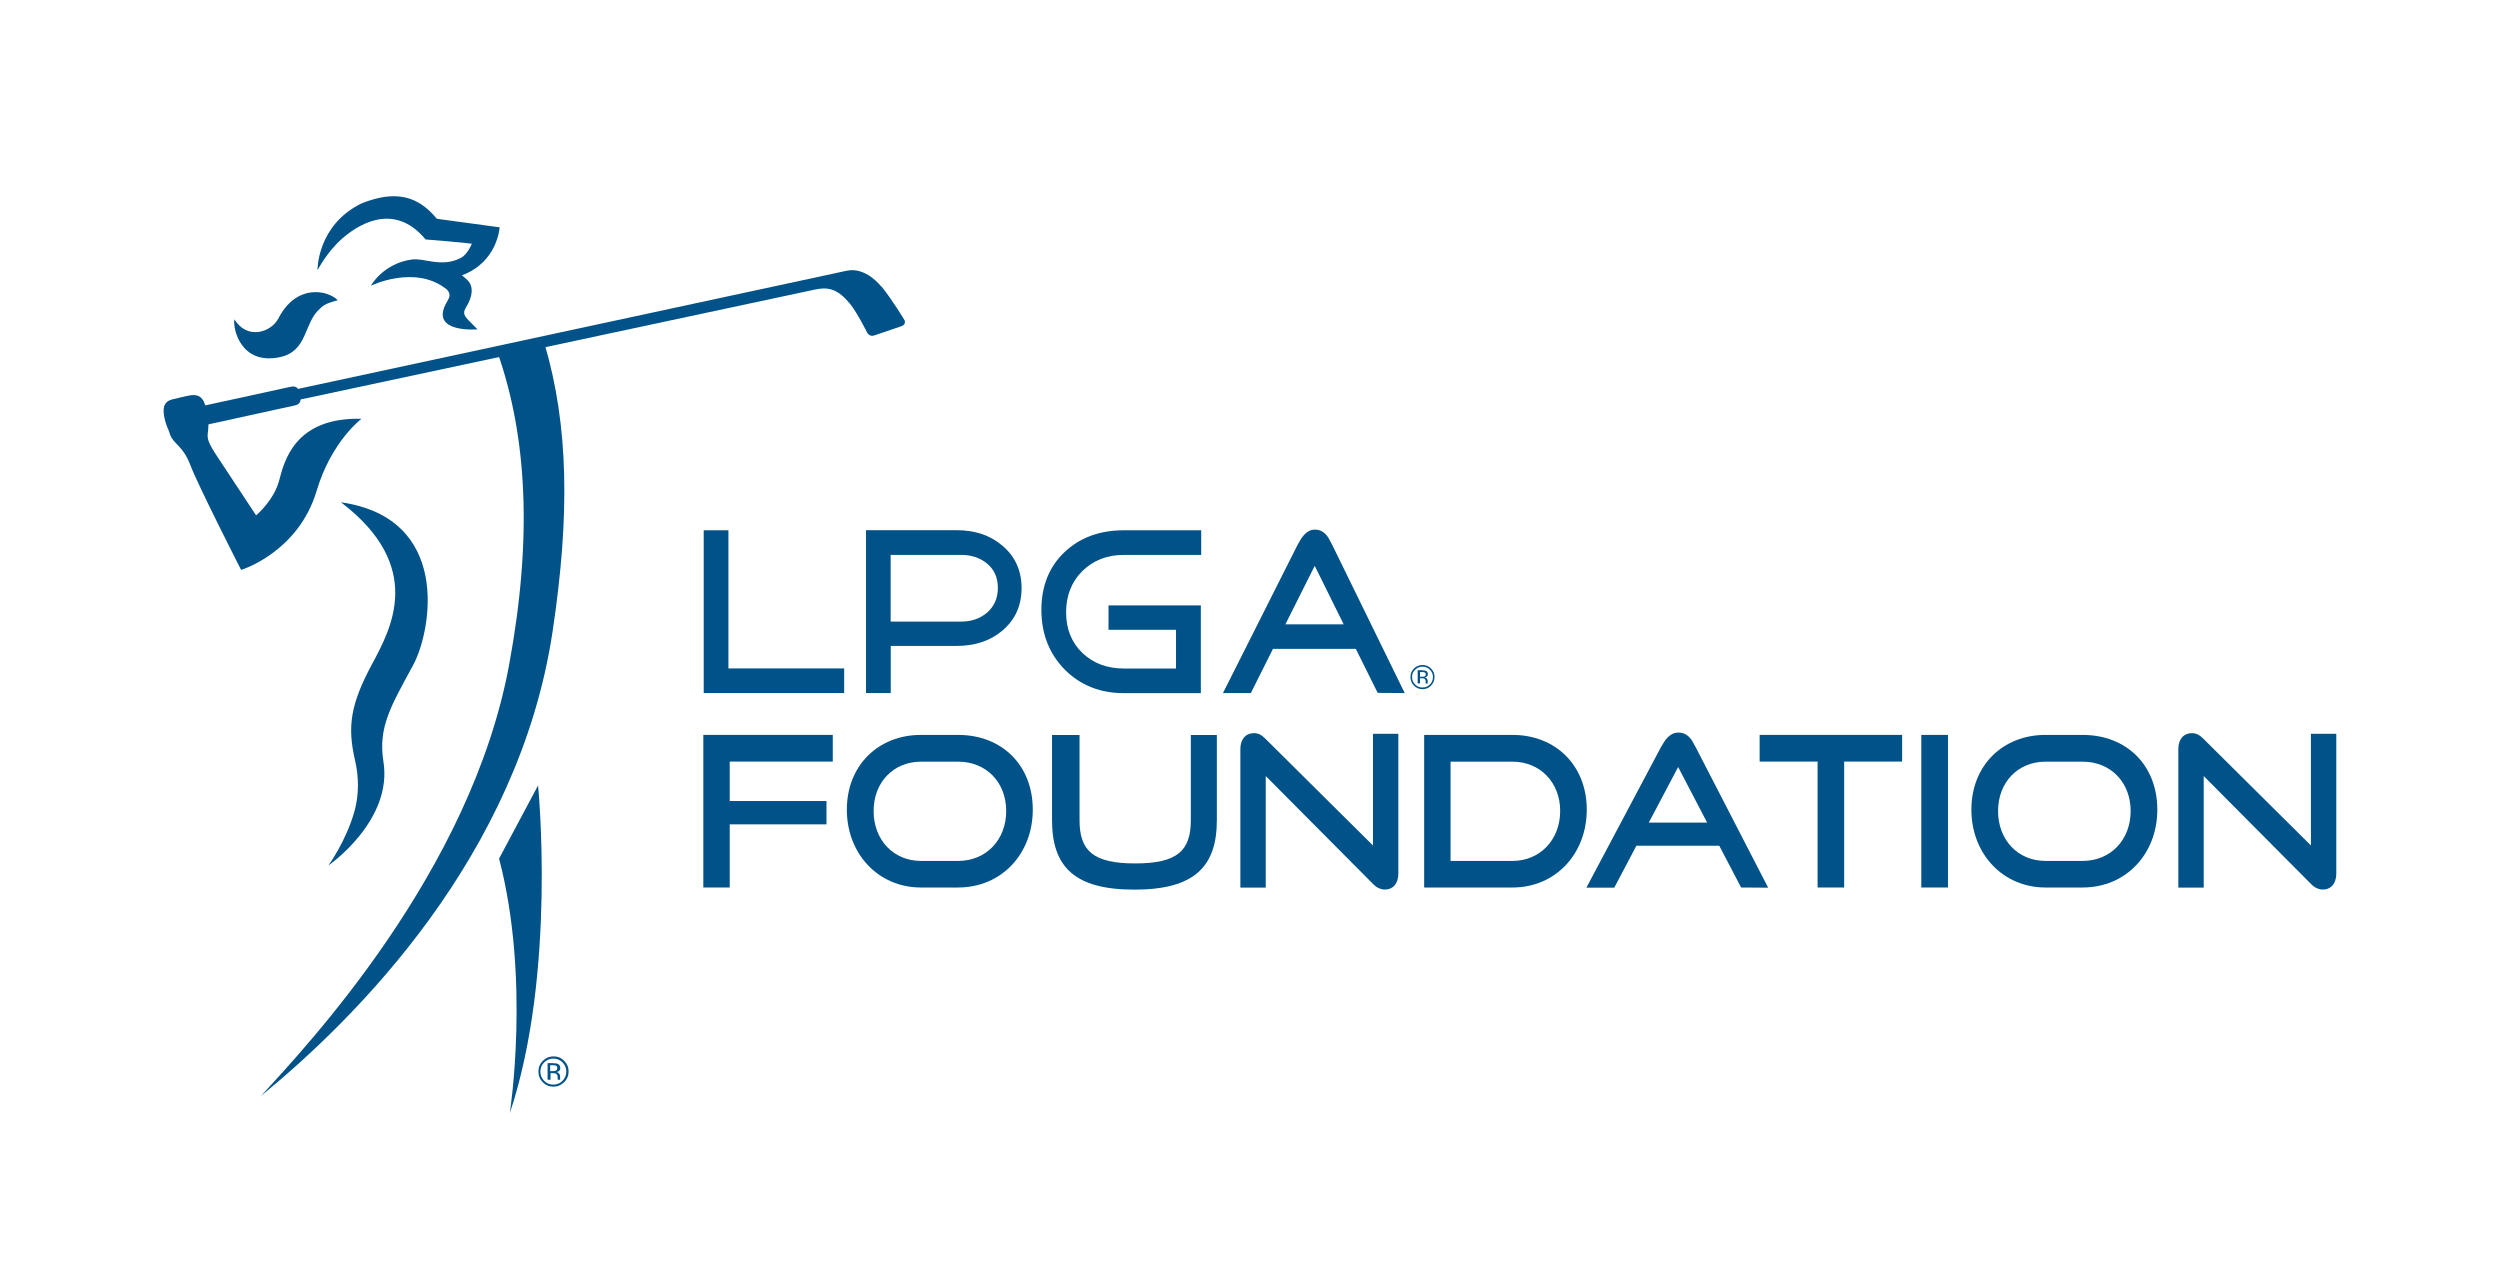 <?xml version="1.0" encoding="UTF-8"?>
<svg id="_05_-_FLAT_RGB_HORIZ" data-name="05 - FLAT_RGB_HORIZ" xmlns="http://www.w3.org/2000/svg" version="1.1" viewBox="0 0 270 138.39">
  <defs>
    <style>
      .cls-1 {
        fill: none;
      }

      .cls-1, .cls-2, .cls-3 {
        stroke-width: 0px;
      }

      .cls-2 {
        fill-rule: evenodd;
      }

      .cls-2, .cls-3 {
        fill: #005288;
      }
    </style>
  </defs>
  <g>
    <path class="cls-2" d="M58.11,84.83s2.03,20.19-3.05,35.39c0,0,2.26-14.49-1.16-27.49l4.21-7.9Z"/>
    <path class="cls-3" d="M54.98,71.83c-4.12,22.27-21.74,41.04-26.8,46.53h0c10.23-8.35,27.86-25.89,31.5-50.16,1.9-12.67,1.71-22.28-.86-31.04l-5.06.98c3.13,8.97,3.78,19.88,1.22,33.69Z"/>
    <path class="cls-2" d="M36.83,54.25c9.11,6.95,5.38,13.69,3.37,17.44-2.35,4.37-2.71,6.76-1.85,10.45.41,1.76.43,3.68-.06,5.45-.89,3.22-2.84,5.91-2.84,5.91l.06-.06s6.93-4.8,5.9-11.2c-.6-3.74.86-6.06,3.22-10.43,2.01-3.75,4.13-15.83-7.78-17.56h-.02Z"/>
    <path class="cls-2" d="M18.32,46.78c-.13-.42-.33-.73-.49-1.35-.33-1.31-.19-2.06.8-2.3.35-.09,1.1-.27,1.73-.4.89-.19,1.56,0,1.86,1.23.87,3.55-.71,2.4,1.22,5.31,1.93,2.92,4.22,6.39,4.22,6.39,0,0,1.91-1.59,2.49-3.77.53-1.98,1.62-6.85,8.89-6.66,0,0-3.24,2.41-4.84,7.77-1.99,6.68-8.16,8.55-8.16,8.55,0,0-4.61-9.04-5.47-11.29-.86-2.26-1.87-2.24-2.26-3.48Z"/>
    <path class="cls-2" d="M95.14,30.91s-1.6-2.09-3.65-1.68l-59.3,12.77c-.13-.18-.36-.32-.79-.23-1.05.22-10.13,2.2-10.78,2.35-.64.15-.09,2.14.43,2.03.51-.11,9.91-2.18,10.78-2.36.48-.1.62-.37.64-.65l55.51-11.86c1.53-.34,2.54-.03,3.83,1.54.79.98,1.81,3.04,1.81,3.04,0,0,.23.56.79.37l2.94-1c.58-.21.33-.66.33-.66,0,0-1.24-2.1-2.51-3.67Z"/>
    <g>
      <path class="cls-2" d="M34.56,33.33c.56-.61,1.49-.76,1.92-.91-1.17-1.13-4.49-1.75-6.4,1.95-.8,1.55-3.4,2.36-4.76.12-.2.9.62,4.96,4.87,4.09,3.09-.63,2.58-3.71,4.37-5.25Z"/>
      <path class="cls-2" d="M48.13,31.15c.79.67.28,1.14-.01,1.72-1.57,3.14,3.45,2.7,3.45,2.7l-.97-.98c-.29-.31-.48-.53-.47-.84,0-.16.07-.34.21-.57.4-.67.58-1.22.6-1.68.04-.85-.37-1.22-.96-1.69l-.09-.08c3.86-1.42,4.07-5.18,4.07-5.18l-6.78-.92c-2.06-2.51-4.5-3.12-8.16-1.65-4.81,2.37-4.73,7.21-4.73,7.21,0,0,1-1.97,2.68-3.44,2.34-2.03,5.93-3.59,8.99.11,0,0,4.41.36,5,.46,0,0-.44,1.14-1.18,1.53-2.11,1.1-3.97-.03-5.32.18-3.09.43-4.41,2.83-4.41,2.83,0,0,4.69-2.29,8.07.3Z"/>
    </g>
    <path class="cls-3" d="M60.92,116.88c-.32.32-.7.48-1.15.48s-.84-.16-1.15-.48c-.32-.32-.47-.7-.47-1.16s.16-.83.48-1.15c.32-.32.7-.48,1.15-.48s.84.16,1.15.48c.32.32.48.7.48,1.15s-.16.84-.48,1.16ZM58.77,114.74c-.27.27-.41.6-.41.99s.14.72.41,1c.27.28.6.41.99.41s.72-.14.99-.41c.27-.28.41-.61.41-1s-.14-.72-.41-.99c-.27-.28-.61-.41-.99-.41s-.72.14-.99.41ZM59.74,114.83c.22,0,.38.02.49.06.18.08.28.23.28.45,0,.16-.06.28-.17.35-.06.04-.15.07-.26.09.14.02.24.08.31.18.07.09.1.19.1.28v.13s0,.09,0,.13c0,.05,0,.08.02.09v.02s-.28,0-.28,0c0,0,0-.01,0-.02,0,0,0-.01,0-.02v-.06s0-.14,0-.14c0-.21-.06-.34-.17-.41-.07-.04-.18-.06-.35-.06h-.25v.71h-.32v-1.79h.62ZM60.07,115.11c-.08-.04-.21-.07-.38-.07h-.27v.64h.28c.13,0,.23-.01.3-.04.12-.05.18-.14.18-.28s-.04-.22-.12-.26Z"/>
    <g>
      <g>
        <path class="cls-3" d="M76,57.27v17.58h15.17v-2.66h-12.5v-14.92h-2.67Z"/>
        <path class="cls-3" d="M121.37,57.27c-2.6,0-4.75.79-6.41,2.37-1.65,1.56-2.49,3.66-2.49,6.23s.85,4.75,2.52,6.44c1.67,1.69,3.82,2.55,6.38,2.55h8.32v-9.48h-9.97v2.64h7.29v4.18h-5.64c-1.79,0-3.3-.56-4.47-1.68-1.17-1.12-1.76-2.59-1.76-4.39s.59-3.31,1.76-4.46c1.17-1.15,2.67-1.74,4.47-1.74h8.36v-2.66h-8.36Z"/>
        <path class="cls-3" d="M93.53,57.27v17.58h2.67v-5.09h7.12c1.97,0,3.62-.55,4.92-1.64,1.39-1.17,2.09-2.71,2.09-4.6s-.7-3.45-2.09-4.6c-1.3-1.11-2.95-1.66-4.92-1.66h-9.79ZM96.2,59.93h7.63c1.1,0,2.04.32,2.79.95.77.64,1.15,1.53,1.15,2.62s-.39,1.98-1.15,2.65c-.75.65-1.69.98-2.8.98h-7.63v-7.2Z"/>
        <path class="cls-3" d="M140.24,58.67s-.09.16-.1.17c0,0-7.71,15.32-8.06,16.01h3.01c.13-.26,2.39-4.77,2.39-4.77h8.95s2.23,4.49,2.36,4.75c.25,0,2.33.02,2.92.02-.34-.69-7.84-16.02-7.84-16.02,0,.02-.12-.23-.12-.23-.28-.56-.7-1.4-1.74-1.4-.98,0-1.49.96-1.77,1.47ZM141.99,61.11l3.13,6.32h-6.3l3.17-6.32Z"/>
        <path class="cls-3" d="M154.55,74.05c-.25.26-.56.38-.92.38s-.67-.13-.92-.38c-.25-.25-.38-.56-.38-.93s.13-.67.38-.92c.25-.25.56-.38.92-.38s.67.13.92.38c.25.25.38.56.38.92s-.13.67-.38.93ZM152.83,72.33c-.22.22-.33.48-.33.79s.11.58.33.8c.22.22.48.33.8.33s.58-.11.8-.33c.22-.22.33-.49.33-.8s-.11-.58-.33-.79c-.22-.22-.48-.33-.8-.33s-.57.11-.79.33ZM153.6,72.4c.18,0,.31.02.39.05.15.06.22.18.22.36,0,.13-.05.22-.14.28-.05.03-.12.06-.21.07.11.02.19.06.25.14.05.08.08.15.08.22v.1s0,.07,0,.11c0,.04,0,.06.01.07v.02s-.23,0-.23,0c0,0,0,0,0-.01,0,0,0-.01,0-.02v-.05s0-.11,0-.11c0-.17-.04-.28-.13-.33-.05-.03-.15-.05-.28-.05h-.2v.56h-.25v-1.43h.5ZM153.87,72.63c-.06-.04-.16-.05-.3-.05h-.21v.51h.23c.11,0,.19-.01.24-.03.1-.04.15-.11.15-.22,0-.1-.03-.17-.09-.21Z"/>
      </g>
      <path class="cls-3" d="M75.96,95.85v-16.48h13.98v2.88h-11.13v13.6h-2.86ZM77.5,89.03v-2.52h11.76v2.52h-11.76Z"/>
      <path class="cls-3" d="M99.46,95.85c-4.6,0-8-3.63-8-8.41s3.4-8.07,8-8.07h4.01c4.76,0,8.07,3.29,8.07,8.07s-3.38,8.41-8.07,8.41h-4.01ZM103.48,92.98c3.04,0,5.19-2.29,5.19-5.39s-2.15-5.33-5.19-5.33h-4.01c-2.95,0-5.12,2.2-5.12,5.33s2.15,5.39,5.12,5.39h4.01Z"/>
      <path class="cls-3" d="M128.61,79.38h2.81v9.2c0,5.1-2.52,7.5-8.91,7.5s-8.89-2.4-8.89-7.5v-9.2h2.97v9.2c0,3.31,1.47,4.67,6.01,4.67s6.01-1.36,6.01-4.67v-9.2Z"/>
      <path class="cls-3" d="M136.7,83.8v12.06h-2.74v-14.96c0-1.06.57-1.72,1.47-1.72.43,0,.79.16,1.22.59l11.63,11.54v-12.06h2.74v15.1c0,1.09-.59,1.72-1.43,1.72-.48,0-.91-.2-1.31-.61l-11.58-11.65Z"/>
      <path class="cls-3" d="M153.81,95.85v-16.48h9.54c4.65,0,8.02,3.29,8.02,8.07s-3.38,8.41-8.02,8.41h-9.54ZM163.35,92.98c2.97,0,5.15-2.29,5.15-5.39s-2.18-5.33-5.15-5.33h-6.69v10.72h6.69Z"/>
      <path class="cls-3" d="M196.3,95.85v-13.6h-6.26v-2.88h15.39v2.88h-6.26v13.6h-2.88Z"/>
      <path class="cls-3" d="M207.5,95.85v-16.48h2.88v16.48h-2.88Z"/>
      <path class="cls-3" d="M220.91,95.85c-4.6,0-8-3.63-8-8.41s3.4-8.07,8-8.07h4.01c4.76,0,8.07,3.29,8.07,8.07s-3.38,8.41-8.07,8.41h-4.01ZM224.92,92.98c3.04,0,5.19-2.29,5.19-5.39s-2.15-5.33-5.19-5.33h-4.01c-2.95,0-5.12,2.2-5.12,5.33s2.15,5.39,5.12,5.39h4.01Z"/>
      <path class="cls-3" d="M238,83.8v12.06h-2.74v-14.96c0-1.06.57-1.72,1.47-1.72.43,0,.79.16,1.22.59l11.63,11.54v-12.06h2.74v15.1c0,1.09-.59,1.72-1.43,1.72-.48,0-.91-.2-1.31-.61l-11.58-11.65Z"/>
      <path class="cls-3" d="M179.49,80.52s-.09.15-.1.16c0,0-7.71,14.54-8.06,15.19h3.01c.13-.25,2.39-4.53,2.39-4.53h8.95s2.23,4.26,2.36,4.51c.25,0,2.33.02,2.92.02-.34-.66-7.84-15.2-7.84-15.2,0,.02-.12-.22-.12-.22-.28-.53-.7-1.33-1.74-1.33-.98,0-1.49.91-1.77,1.4ZM181.24,82.84l3.13,6h-6.3l3.17-6Z"/>
    </g>
  </g>
  <rect class="cls-1" y="-37.29" width="270.36" height="216.15"/>
</svg>